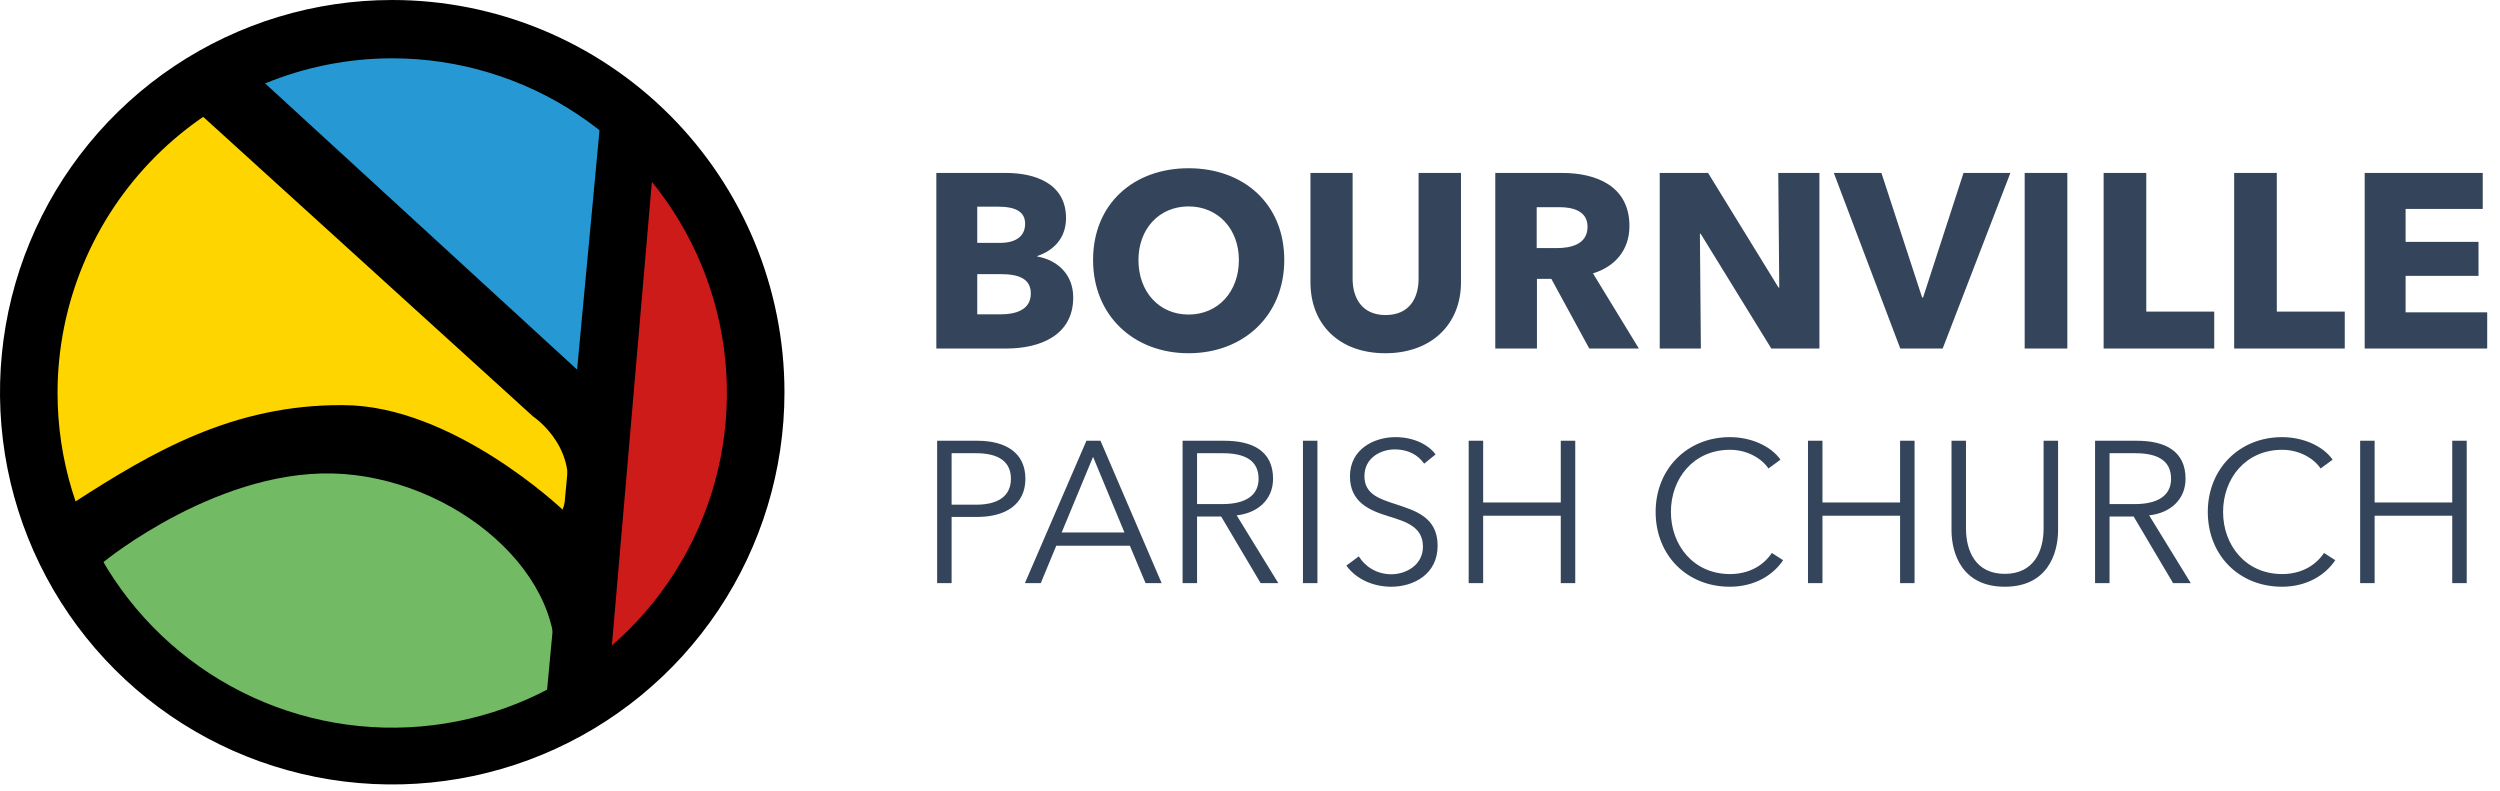 <?xml version="1.0" encoding="UTF-8"?> <svg xmlns="http://www.w3.org/2000/svg" width="373" height="118" viewBox="0 0 373 118" fill="none"><path d="M94.107 19.319L87.216 104.276L104.049 91.171L112.07 70.723V49.596L104.049 29.825L94.107 19.319Z" fill="#CD1B19"></path><path d="M32.65 11.184L89.702 63.717L94.56 15.59L74.56 6.1L54.793 3.163L32.65 11.184Z" fill="#2699D4"></path><path d="M8.586 81.906L42.478 65.412L62.587 66.542L79.081 73.659L87.215 89.701L86.085 104.953L57.163 113.539L25.869 103.371L8.586 81.906Z" fill="#73BA64"></path><path d="M22.482 18.189L33.328 12.314L88.347 63.604L85.975 86.877L60.895 67.897L35.25 67.445L14.915 76.258L8.588 81.907L3.615 55.014L11.523 33.775L22.482 18.189Z" fill="#FFD500"></path><path d="M58.521 8.7C68.397 8.7 78.052 11.629 86.263 17.116C94.475 22.602 100.875 30.401 104.655 39.526C108.434 48.65 109.423 58.69 107.497 68.377C105.57 78.063 100.814 86.961 93.83 93.944C86.847 100.928 77.949 105.684 68.263 107.611C58.576 109.537 48.536 108.548 39.412 104.769C30.287 100.989 22.488 94.589 17.002 86.377C11.515 78.166 8.586 68.511 8.586 58.635C8.59 45.393 13.853 32.694 23.216 23.33C32.58 13.967 45.279 8.704 58.521 8.7V8.7ZM58.521 0C46.947 0 35.632 3.432 26.009 9.863C16.385 16.293 8.884 25.433 4.455 36.126C0.025 46.819 -1.134 58.586 1.124 69.938C3.383 81.29 8.956 91.717 17.14 99.902C25.325 108.086 35.752 113.659 47.104 115.918C58.456 118.176 70.223 117.017 80.916 112.587C91.609 108.158 100.749 100.657 107.179 91.034C113.61 81.41 117.042 70.095 117.042 58.521C117.039 43.001 110.872 28.118 99.898 17.144C88.924 6.17 74.041 0.003 58.521 0V0Z" fill="black"></path><path d="M30.277 17.398L79.534 62.136C79.534 62.136 87.216 67.22 83.94 76.036C83.94 76.036 67.559 60.446 51.177 60.446C34.796 60.333 22.707 67.446 11.297 74.794L7.117 77.501L12.201 86.426L15.477 83.826C15.477 83.826 33.101 69.365 51.29 70.721C69.366 72.077 86.312 87.328 82.245 102.58L82.697 108.568L90.831 101.225L89.475 56.374L86.086 55.131L39.541 12.431L36.377 9.49L27.226 13.783L30.277 17.398Z" fill="black"></path><path d="M90.38 9.49L81.116 108.343L90.38 106.874L97.836 20.448L90.38 9.49Z" fill="black"></path><path d="M139.82 87H141.98V77.13H145.76C150.08 77.13 152.99 75.24 152.99 71.43C152.99 67.62 150.14 65.76 145.82 65.76H139.82V87ZM141.98 67.62H145.64C148.91 67.62 150.83 68.82 150.83 71.43C150.83 73.95 149 75.3 145.64 75.3H141.98V67.62ZM157.595 81.42H168.575L170.915 87H173.315L164.195 65.76H162.095L152.915 87H155.285L157.595 81.42ZM163.085 68.16L167.765 79.44H158.405L163.085 68.16ZM178.601 77.07H182.201L188.081 87H190.721L184.511 76.89C187.601 76.56 189.941 74.58 189.941 71.43C189.941 67.29 186.881 65.76 182.681 65.76H176.441V87H178.601V77.07ZM178.601 67.62H182.441C185.651 67.62 187.781 68.64 187.781 71.43C187.781 73.95 185.801 75.21 182.351 75.21H178.601V67.62ZM196.56 65.76H194.4V87H196.56V65.76ZM214.193 67.8C213.173 66.42 211.043 65.22 208.193 65.22C205.073 65.22 201.413 66.96 201.413 71.07C201.413 74.91 204.293 76.14 207.113 77.01C209.813 77.85 212.303 78.6 212.303 81.57C212.303 84.3 209.783 85.68 207.593 85.68C205.373 85.68 203.663 84.51 202.733 83.01L200.873 84.39C202.403 86.49 204.983 87.54 207.563 87.54C210.923 87.54 214.493 85.68 214.493 81.42C214.493 77.16 211.193 76.2 208.193 75.21C205.823 74.43 203.573 73.74 203.573 71.04C203.573 68.31 206.003 67.05 208.103 67.05C210.113 67.05 211.583 67.89 212.483 69.18L214.193 67.8ZM219.127 87H221.287V76.95H232.867V87H235.027V65.76H232.867V74.97H221.287V65.76H219.127V87ZM264.36 82.5C262.89 84.69 260.55 85.65 258.12 85.65C252.66 85.65 249.3 81.33 249.3 76.38C249.3 71.43 252.63 67.11 258.12 67.11C260.82 67.11 262.95 68.52 263.85 69.9L265.65 68.58C264.18 66.51 261.21 65.22 258.09 65.22C251.76 65.22 247.02 69.93 247.02 76.38C247.02 82.83 251.67 87.54 258.09 87.54C261.9 87.54 264.63 85.71 266.04 83.58L264.36 82.5ZM269.752 87H271.912V76.95H283.492V87H285.652V65.76H283.492V74.97H271.912V65.76H269.752V87ZM299.115 87.54C305.475 87.54 307.065 82.62 307.065 79.08V65.76H304.905V78.84C304.905 82.26 303.435 85.62 299.115 85.62C294.795 85.62 293.325 82.26 293.325 78.84V65.76H291.165V79.08C291.165 82.62 292.755 87.54 299.115 87.54ZM314.744 77.07H318.344L324.224 87H326.864L320.654 76.89C323.744 76.56 326.084 74.58 326.084 71.43C326.084 67.29 323.024 65.76 318.824 65.76H312.584V87H314.744V77.07ZM314.744 67.62H318.584C321.794 67.62 323.924 68.64 323.924 71.43C323.924 73.95 321.944 75.21 318.494 75.21H314.744V67.62ZM346.743 82.5C345.273 84.69 342.933 85.65 340.503 85.65C335.043 85.65 331.683 81.33 331.683 76.38C331.683 71.43 335.013 67.11 340.503 67.11C343.203 67.11 345.333 68.52 346.233 69.9L348.033 68.58C346.563 66.51 343.593 65.22 340.473 65.22C334.143 65.22 329.403 69.93 329.403 76.38C329.403 82.83 334.053 87.54 340.473 87.54C344.283 87.54 347.013 85.71 348.423 83.58L346.743 82.5ZM352.134 87H354.294V76.95H365.874V87H368.034V65.76H365.874V74.97H354.294V65.76H352.134V87Z" fill="#34455B"></path><path d="M160.125 44.378C160.125 40.937 157.757 38.791 154.76 38.273V38.199C157.313 37.348 159.052 35.424 159.052 32.538C159.052 27.247 154.205 25.804 150.135 25.804H139.701V52H150.135C155.13 52 160.125 50.076 160.125 44.378ZM152.947 33.389C152.947 35.239 151.578 36.238 149.21 36.238H145.806V30.836H148.914C151.578 30.836 152.947 31.613 152.947 33.389ZM153.798 43.786C153.798 46.339 151.356 46.894 149.358 46.894H145.806V40.9H149.321C152.022 40.9 153.798 41.603 153.798 43.786ZM191.613 38.791C191.613 30.392 185.545 25.101 177.331 25.101C169.154 25.101 163.086 30.392 163.086 38.791C163.086 47.079 169.154 52.703 177.331 52.703C185.545 52.703 191.613 47.079 191.613 38.791ZM184.842 38.791C184.842 43.527 181.734 46.931 177.331 46.931C172.928 46.931 169.857 43.527 169.857 38.791C169.857 34.203 172.891 30.799 177.331 30.799C181.771 30.799 184.842 34.203 184.842 38.791ZM217.979 42.121V25.804H211.652V41.603C211.652 44.415 210.32 47.005 206.731 47.005C203.179 47.005 201.81 44.415 201.81 41.603V25.804H195.52V42.121C195.52 48.411 199.812 52.703 206.694 52.703C213.539 52.703 217.979 48.411 217.979 42.121ZM244.519 52L237.674 40.789C241.041 39.753 243.113 37.237 243.113 33.722C243.113 27.728 238.118 25.804 233.086 25.804H223.096V52H229.312V41.603H231.458L237.119 52H244.519ZM236.86 33.833C236.86 36.497 234.307 37.015 232.272 37.015H229.275V30.91H232.642C234.529 30.91 236.86 31.391 236.86 33.833ZM271.458 52V25.804H265.316L265.464 42.898H265.353L254.845 25.804H247.63V52H253.772L253.624 34.869H253.735L264.28 52H271.458ZM299.949 25.804H292.956L286.925 44.378H286.777L280.709 25.804H273.605L283.521 52H289.848L299.949 25.804ZM308.446 52V25.804H302.082V52H308.446ZM330.363 52V46.487H320.225V25.804H313.861V52H330.363ZM349.839 52V46.487H339.701V25.804H333.337V52H349.839ZM371.09 52V46.598H358.917V41.159H369.795V36.09H358.917V31.169H370.424V25.804H352.812V52H371.09Z" fill="#34455B"></path></svg> 